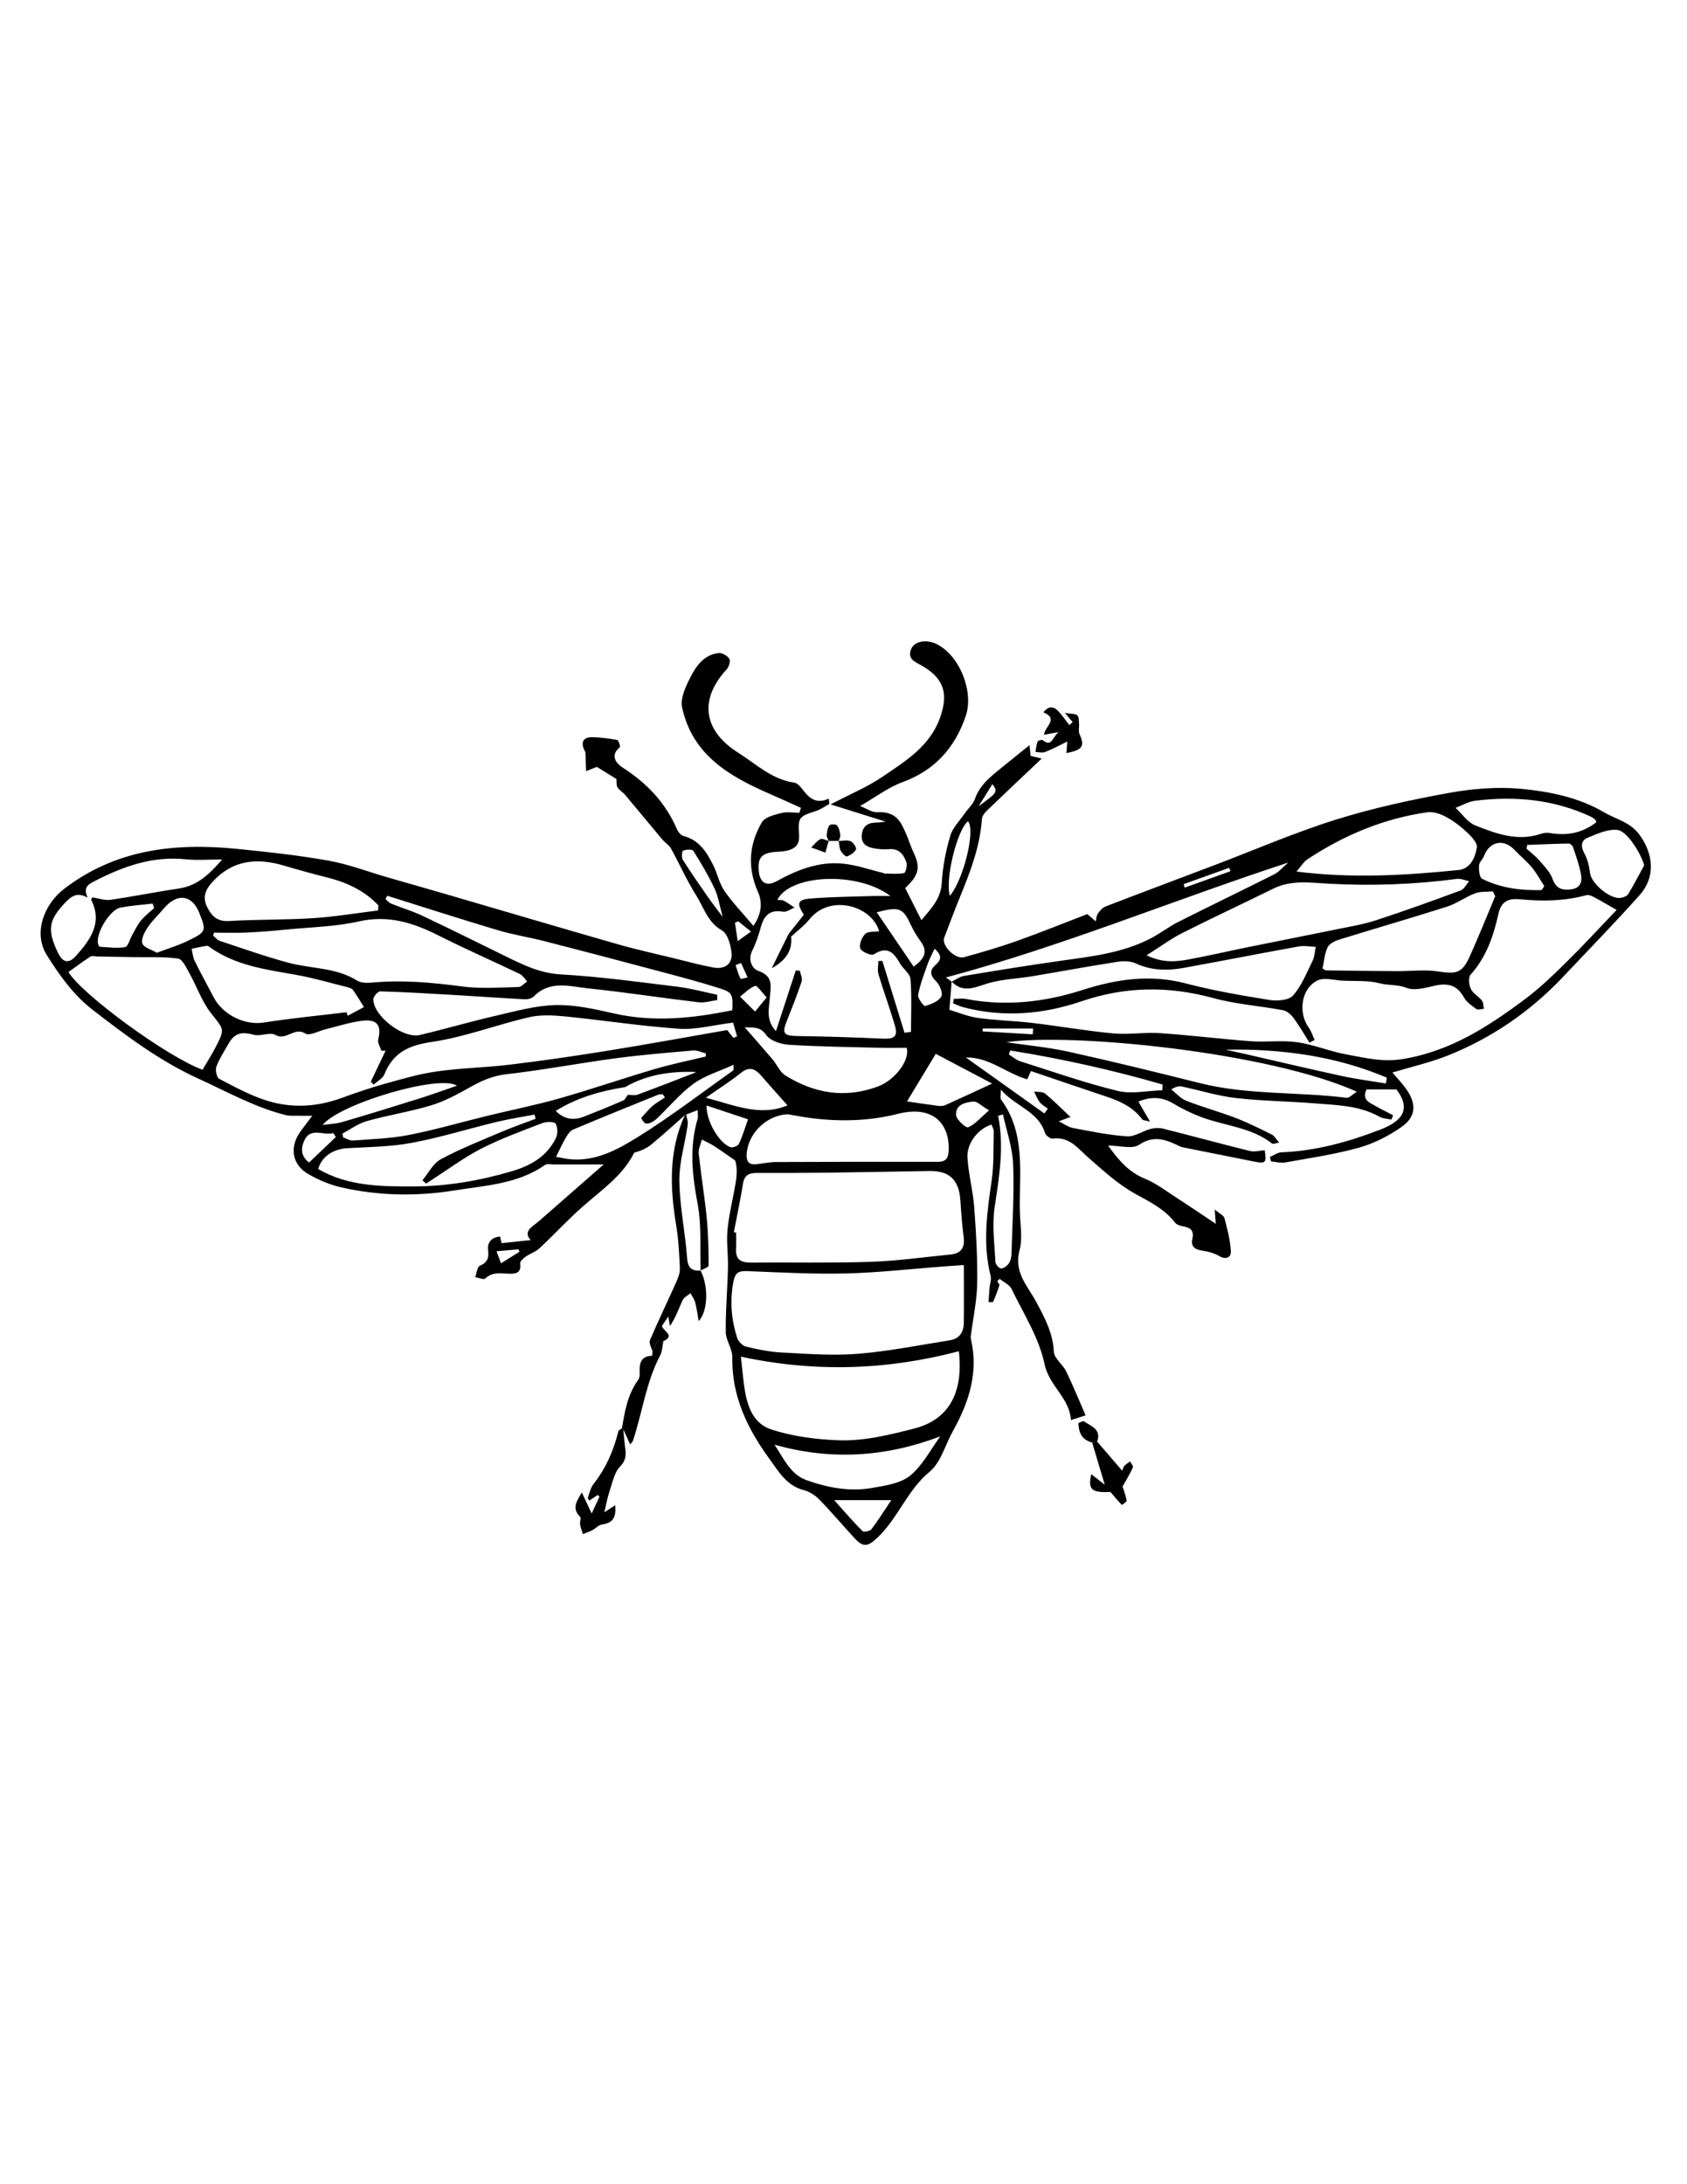 <?xml version="1.0" encoding="iso-8859-1"?>
<!-- Generator: Adobe Illustrator 16.0.4, SVG Export Plug-In . SVG Version: 6.00 Build 0)  -->
<!DOCTYPE svg PUBLIC "-//W3C//DTD SVG 1.1//EN" "http://www.w3.org/Graphics/SVG/1.1/DTD/svg11.dtd">
<svg version="1.1" id="Layer_1" xmlns="http://www.w3.org/2000/svg" xmlns:xlink="http://www.w3.org/1999/xlink" x="0px" y="0px"
	 width="612px" height="792px" viewBox="0 0 612 792" style="enable-background:new 0 0 612 792;" xml:space="preserve">
<path style="fill-rule:evenodd;clip-rule:evenodd;" d="M248.415,404.402c-4.026,3.541-7.976,7.175-12.115,10.578
	c-1.729,1.423-3.861,2.359-6.223,2.971c-4.139,8.382-11.889,13.557-18.755,19.624c-5.42,4.79-10.343,10.14-15.635,15.082
	c-1.385,1.293-3.398,1.89-4.978,3.01c-0.866,0.613-2.119,1.751-2.015,2.484c0.514,3.611-1.813,3.777-4.194,3.693
	c-2.994-0.104-5.923-0.683-8.491,1.772c-0.544,0.519-2.376-0.308-3.614-0.514c0.535-1.43,0.704-3.71,1.675-4.128
	c2.811-1.212,3.346-2.863,3-5.696c-0.33-2.706,1.138-4.582,4.343-4.919c0.235,1.058,0.448,2.016,0.539,2.425
	c3.813-0.403,7.396-0.781,10.571-1.116c-2.993-3.261,0.685-4.864,3.062-6.94c7.774-6.786,15.531-13.592,23.414-20.494
	c-6.393,0-12.281-0.005-18.169,0.003c-1.031,0.002-2.347-0.353-3.05,0.142c-9.894,6.946-21.529,7.458-32.869,9.276
	c-13.782,2.208-27.467,1.979-41.028-1.085c-4.216-0.952-8.403-2.73-12.15-4.911c-5.809-3.382-6.754-9.681-2.85-15.197
	c1.22-1.724,2.53-3.382,4.404-5.877c-2.422,0-4.313,0.022-6.204-0.01c-1.125-0.018-2.293,0.052-3.367-0.216
	c-11.25-2.804-21.275-8.467-31.729-13.229c-14.231-6.483-26.535-15.803-38.667-25.194c-6.607-5.114-11.892-12.453-16.369-19.663
	c-4.916-7.917-1.102-18.303,6.378-24.015c18.73-14.308,40.096-16.691,62.519-14.46c11.133,1.109,22.289,2.319,33.294,4.271
	c7.24,1.285,14.227,3.983,21.332,6.036c7.359,2.125,14.73,4.209,22.084,6.352c20.478,5.969,40.93,12.027,61.435,17.902
	c6.821,1.954,13.768,3.474,20.664,5.162c4.697,1.149,9.372,2.426,14.12,3.309c4.397,0.818,7.211-1.544,6.567-5.81
	c-0.412-2.716-1.415-6.483-3.387-7.598c-5.256-2.973-6.621-8.356-9.411-12.769c-3.425-5.417-6.017-11.354-9.132-16.978
	c-0.704-1.271-2.159-2.1-3.127-3.251c-4.51-5.364-8.951-10.785-13.465-16.144c-0.849-1.008-2.113-1.704-2.817-2.785
	c-0.46-0.709-0.257-1.851-0.373-3.023c-1.853-1.145-4.607-2.845-7.118-4.395c-1.303,0.523-2.592,1.04-3.881,1.558
	c-0.064-1.613-0.112-3.227-0.198-4.839c-0.044-0.85,0.101-1.839-0.279-2.52c-1.649-2.955-0.634-5.063,2.746-4.972
	c3.015,0.082,6.043,0.464,9.005,1.026c0.499,0.095,1.216,2.42,0.952,2.635c-3.796,3.087-1.104,6.005,1.015,7.361
	c8.768,5.607,15.557,12.719,19.697,22.331c0.44,1.022,1.46,2.261,2.437,2.507c5.606,1.417,8.295,5.754,10.641,10.355
	c1.57,3.08,2.226,6.711,4.148,9.507c2.973,4.323,6.679,8.142,10.519,12.701c3.058-4.491,3.318-8.566,1.661-12.3
	c-3.901-8.789-3.298-17.268,1.433-25.28c1.1-1.862,4.478-2.679,6.975-3.322c2.081-0.535,4.408-0.11,6.626-0.11
	c0.183-0.595,0.367-1.189,0.55-1.785c-3.661-1.641-7.304-3.324-10.986-4.917c-14.797-6.402-28.435-14.169-32.14-31.58
	c-0.647-3.047,1.09-6.953,2.609-10.025c2.203-4.456,4.972-8.917,10.608-9.603c1.267-0.154,3.212,0.951,3.93,2.064
	c0.504,0.785-0.125,2.951-0.955,3.845c-9.967,10.751-8.702,22.104,4.165,30.219c6.455,4.072,12.208,9.706,20.312,10.846
	c0.91,0.127,1.877,1.016,2.5,1.803c2.474,3.125,4.798,6.398,10.078,4.003c0.056,0.649,0.111,1.299,0.167,1.95
	c-1.596,0.86-3.105,1.992-4.803,2.533c-6.278,2-6.589,2.331-6.164,8.734c0.269,4.05-1.93,5.781-7.69,6.056
	c-5.795,0.275-7.41,1.921-6.917,7.051c0.404,4.202,2.803,5.66,6.462,3.629c7.419-4.117,15.213-7.16,23.773-6.402
	c5.027,0.446,9.937,2.22,14.898,3.403c0.143,0.033,0.269,0.198,0.402,0.2c2.397,0.025,4.842,0.29,7.155-0.14
	c0.555-0.103,1.268-2.742,0.878-3.854c-0.974-2.775-2.603-5.146-6.258-4.833c-1.793,0.154-3.656,0.04-5.429-0.278
	c-2.521-0.454-4.719-1.459-4.52-4.667c0.195-3.138,1.898-4.621,4.997-4.679c1.128-0.02,2.251-0.198,3.718-0.336
	c-6.655-2.083-12.898-4.037-20.022-6.267c7.08-3.715,13.34-6.313,18.833-10.041c8.453-5.735,17.417-11.195,21.01-21.803
	c2.903-8.578,1.131-13.859-6.592-18.378c-2.43-1.421-5.706-2.351-3.935-6.333c1.146-2.577,5.421-3.341,8.931-1.681
	c8.45,3.997,13.828,17.268,10.77,26.201c-3.96,11.569-11.204,19.671-22.96,23.971c-5.14,1.88-9.684,5.386-15.364,8.651
	c2.392,0.923,4.267,2.31,6.074,2.227c7.101-0.324,8.692,3.392,10.793,8.276c0.89,2.065,1.523,4.246,2.49,6.271
	c2.588,5.425,2.104,8.22-3,12.971c1.753,3.462,3.614,7.142,5.881,11.62c4.113-4.737,7.074-8.114,7.387-13.527
	c0.328-5.704,1.45-11.463,3.056-16.956c0.879-3.009,3.444-5.538,5.302-8.245c1.191-1.734,2.97-3.229,3.633-5.127
	c2.047-5.855,6.894-9.036,11.292-12.681c2.874-2.381,5.806-4.688,8.545-6.894c0.051,0.469,0.226,2.108,0.417,3.891
	c1.498,0.357,3.041,0.725,4.013,0.957c-6.627,6.273-13.313,12.557-19.925,18.92c-0.818,0.788-1.696,1.96-1.77,3.008
	c-0.662,9.617-3.943,18.472-7.546,27.265c-2.142,5.228-4.157,10.509-6.136,15.8c-1.047,2.794,3.993,7.912,7.175,7.041
	c6.423-1.755,12.83-3.625,19.101-5.854c8.684-3.088,17.236-6.551,25.646-9.777c1.175,1.014,2.112,1.823,3.049,2.633
	c0.249-0.966,0.266-2.093,0.801-2.855c0.716-1.019,1.69-2.127,2.801-2.555c13.141-5.06,26.332-9.986,39.499-14.976
	c14.571-5.523,28.916-11.759,43.758-16.415c13.388-4.199,27.216-7.216,41.037-9.73c8.674-1.578,17.798-2.356,26.529-1.517
	c10.304,0.992,20.702,3.075,29.957,8.49c4.362,2.552,9.49,3.542,12.844,8.106c5.203,7.08,5.879,15.466,0.092,21.935
	c-9.052,10.12-18.531,19.858-27.861,29.727c-11.741,12.417-25.555,21.917-41.365,28.296c-6.545,2.64-13.522,4.207-20.458,6.31
	c1.525,1.8,3.364,3.706,4.895,5.832c3.966,5.508,3.746,10.24-1.758,14.031c-4.649,3.203-9.966,5.912-15.383,7.414
	c-8.713,2.417-17.739,3.728-26.666,5.333c-1.63,0.293-3.408-0.239-5.119-0.39c-0.142-0.531-0.283-1.062-0.425-1.594
	c1.401-0.591,2.784-1.644,4.205-1.698c12.404-0.484,24.182-3.726,35.643-8.146c6.895-2.659,12.148-6.677,6.055-14.654
	c-3.74,0-7.312,0-10.844,0c-1.772,3.802,1.059,4.743,3.202,5.973c2.107,1.21,4.302,2.269,6.458,3.394
	c-0.208,0.522-0.417,1.046-0.627,1.568c-1.426-0.316-3.028-0.318-4.248-1.001c-7.4-4.148-15.62-4.234-23.693-4.888
	c-9.515-0.771-19.099-0.844-28.569-1.94c-6.548-0.759-12.948-2.771-19.434-4.143c-1.067-0.226-2.225-0.032-3.919,1.025
	c1.801,1.407,3.401,3.327,5.441,4.124c5.908,2.31,12.061,3.989,17.985,6.258c4.487,1.719,8.805,3.899,13.121,6.03
	c0.89,0.438,1.438,1.564,2.587,2.881c-1.429,0.238-2.203,0.613-2.498,0.382c-7.59-5.968-17.215-6.418-25.802-9.656
	c-3.513-1.324-6.94-3.004-10.163-4.929c-4.176-2.495-8.265-2.472-12.604-0.663c1.231,2.108,2.442,4.178,4.237,7.25
	c-1.984-0.506-2.595-0.471-2.793-0.74c-3.203-4.353-7.761-6.55-12.706-8.205c-9.164-3.067-18.31-6.193-27.722-9.382
	c-0.537,1.219-0.952,2.161-1.324,3.003c-7.708-2.205-13.765-8.096-22.29-7.931c9.74,6.939,19.123,13.625,28.506,20.309
	c0.415-0.576,0.827-1.151,1.241-1.729c-0.994-0.773-2.184-1.396-2.932-2.359c-0.881-1.136-1.381-2.565-2.045-3.868
	c1.347,0.217,3.051-0.008,3.971,0.735c2.995,2.422,5.703,5.199,9.222,8.494c-2.219,0.816-3.002,1.104-4.261,1.568
	c1.914,0.931,3.44,2.102,5.127,2.418c6.515,1.222,13.051,2.584,19.638,3.028c2.78,0.188,5.665-1.92,8.579-2.694
	c1.442-0.384,3.143-0.442,4.582-0.08c10.499,2.642,20.945,5.499,31.456,8.096c1.655,0.41,3.552-0.158,5.351-0.276
	c0.715,4.625,0.359,4.957-4.098,4.054c-8.307-1.683-16.623-3.313-24.934-4.977c-0.595-0.119-1.209-0.239-1.75-0.496
	c-4.829-2.292-9.219-4.284-14.785-0.56c-2.503,1.677-7.061,0.284-11.257,0.284c3.787,5.237,7.44,9.624,13.359,12.017
	c4.042,1.636,7.634,4.427,11.351,6.821c4.709,3.033,9.34,6.189,14.354,9.524c-0.127-1.722-0.208-2.823-0.38-5.165
	c1.76,1.5,3.267,2.145,3.524,3.12c1.042,3.942,2.11,7.963,2.332,12.002c0.118,2.171-1.699,3.238-4.238,1.737
	c-1.768-1.044-3.927-1.646-5.982-1.936c-2.737-0.387-4.422-1.401-3.74-4.368c0.719-3.129-0.908-4.061-3.538-4.503
	c-0.972-0.164-2.184-0.57-2.735-1.288c-3.861-5.025-9.271-7.587-14.672-10.591c-6.032-3.352-11.291-8.206-16.563-12.779
	c-3.924-3.406-6.973-7.952-13.211-7.12c-0.847,0.111-2.48-1.146-2.766-2.074c-2.429-7.868-10.578-9.461-15.987-15.664
	c0,1.989-0.338,3.048,0.05,3.573c9.254,12.549,6.449,27.094,6.857,41.092c0.133,4.551,1.007,9.365-0.141,13.604
	c-2.174,8.033,3.052,13.034,6.198,18.95c2.989,5.624,5.93,11.098,6.244,17.809c0.113,2.426,3.238,4.58,4.47,7.11
	c2.499,5.135,4.642,10.442,7.053,15.959c-1.51,0.488-3.042,0.982-5.312,1.718c-0.515-8.151-7.911-12.275-9.605-20.389
	c-1.979-9.486-7.623-18.235-11.948-27.174c-0.75-1.552-2.847-2.453-4.321-3.655c-0.291,0.304-0.582,0.606-0.872,0.91
	c0.279,0.48,0.894,1.066,0.781,1.424c-0.64,2.038-1.404,4.042-2.271,5.994c-0.101,0.229-1.082,0.067-1.655,0.088
	c0.112-1.684,0.202-3.368,0.344-5.049c0.126-1.493,0.749-3.092,0.402-4.453c-2.959-11.638-1.272-23.136,0.398-34.73
	c0.839-5.812,0.584-11.785,0.727-17.688c0.02-0.811-0.526-1.633-0.809-2.44c-4.854,1.503-9.049,6.779-8.714,12.041
	c0.382,5.984,1.992,11.888,2.442,17.874c0.688,9.176,1.225,18.396,1.087,27.587c-0.094,6.235-1.453,12.451-2.24,18.676
	c-0.057,0.446-0.194,0.926-0.095,1.343c2.926,12.213-0.612,23.158-6.504,33.672c-2.779,4.96-4.338,11.334-8.408,14.688
	c-8.202,6.759-11.501,16.961-19.035,23.996c-3.398,3.172-5.062,3.539-8.244,0.078c-4.286-4.658-8.369-9.511-12.791-14.036
	c-1.516-1.551-3.656-2.879-5.741-3.417c-6.066-1.567-8.927-6.644-12.127-11.012c-8.062-11.003-13.929-22.923-13.66-37.159
	c0.057-3.012-2.335-6.047-2.371-9.085c-0.09-7.772,0.616-15.55,0.8-23.33c0.109-4.64-0.616-9.334-0.152-13.921
	c0.588-5.834,2.101-11.57,3.017-17.379c0.444-2.814,0.437-5.701-0.281-7.614c-2.535-1.751-5.035-3.557-7.622-5.226
	c-1.402-0.903-2.956-1.572-4.439-2.349c-0.404,1.698-1.3,3.45-1.126,5.086c0.83,7.824,2.132,15.6,2.907,23.427
	c0.563,5.703,0.661,11.46,0.685,17.194c0.003,0.595-1.913,1.197-2.94,1.797l0.028,0.021c-0.282-8.082,0.399-16.345-1.083-24.199
	c-1.964-10.414-3.045-20.523-0.008-30.811c0.225-0.765,0.029-1.653,0.029-3.168c-1.727,0.657-2.93,1.114-4.134,1.572
	C248.778,404.217,248.597,404.31,248.415,404.402z M226.789,394.182c-8.866,1.42-17.4,3.759-25.18,8.648
	c3.201,3.208,6.645,3.467,10.288,2.048c4.776-1.86,9.521-3.806,14.219-5.849c0.706-0.308,1.093-1.349,1.627-2.049
	c1.179,0.002,2.479,0.334,3.518-0.046c7.032-2.581,14.008-5.311,20.991-8.018c0.074-0.029,0.009-0.414,0.009-0.218
	C243.286,388.379,234.659,389.653,226.789,394.182z M286.084,338.668c1.861-2.352,3.721-4.703,5.532-6.991
	c-2.722-4.139-2.323-5.48,2.417-5.866c7.363-0.6,14.771-0.655,22.162-0.899c2.278-0.076,4.56-0.012,6.84-0.012
	c-12.052-9.142-36.676-7.79-41.025,1.439c0.808,0.067,1.663-0.084,2.272,0.233c1.381,0.72,2.643,1.67,3.953,2.527
	c-1.402,0.535-2.923,1.72-4.184,1.488c-4.859-0.891-6.921,1.495-8.084,5.717c-0.79,2.87-1.739,5.753-3.071,8.403
	c-1.693,3.369,0.004,6.602,2.205,7.345c5.613,1.896,4.461,5.692,4.183,9.695c-0.27,3.878-1.598,8.017,2.21,12.154
	c2.533-7.753,4.863-14.886,7.193-22.018c0.5,0.05,1,0.101,1.5,0.152c0.238,1.301,0.991,2.774,0.624,3.873
	c-1.617,4.842-3.512,9.596-5.395,14.346c-1.806,4.556-1.07,5.353,3.96,5.422c10.259,0.141,20.519,0.474,30.768,0.932
	c4.516,0.202,5.696-0.806,4.394-5.144c-1.826-6.086-4.016-12.065-5.839-18.152c-0.444-1.485-0.065-3.218-0.065-4.836
	c0.488-0.018,0.976-0.036,1.465-0.054c2.68,8.689,5.361,17.379,8.04,26.068c0.783-0.114,1.565-0.228,2.347-0.341
	c0-6.382,0.32-12.79-0.188-19.132c-0.159-2-2.712-3.722-3.855-5.748c-2.223-3.937-4.56-6.349-9.408-3.232
	c-0.924,0.593-4.428-0.867-4.932-2.112c-0.553-1.365,0.524-4.055,1.768-5.273c1.031-1.009,3.335-0.718,5.062-1.001
	c-2.611-9.145-17.719-13.703-25.299-4.296c-1.892,2.347-4.405,4.191-6.632,6.266C286.696,339.305,286.39,338.986,286.084,338.668z
	 M345.255,355.944c1.494-0.713,2.924-1.815,4.492-2.076c11.471-1.907,22.95-3.771,34.462-5.4c11.348-1.606,22.785-2.79,33.165-8.171
	c3.477-1.802,6.616-4.258,10.109-6.021c11.589-5.847,23.291-11.468,34.884-17.305c1.574-0.792,2.778-2.318,4.956-4.197
	c-42.176,13.807-82.054,30.389-124.15,41.66c0.89,0.652,1.479,1.084,2.068,1.516c-0.243,2.979-0.485,5.958-0.831,10.211
	c3.116,0.914,6.689,2.43,10.402,2.948c6.553,0.914,13.211,1.043,19.789,1.821c9.753,1.153,19.445,2.876,29.218,3.786
	c5.627,0.523,11.385-0.473,17.035-0.091c11.01,0.742,21.976,2.125,32.981,2.936c5.582,0.412,11.301-0.438,16.802,0.359
	c6.091,0.883,11.936,3.381,18.015,4.468c6.452,1.154,12.699,2.782,19.672,1.713c17.487-2.683,31.553-11.797,45.148-21.995
	c5.277-3.959,10.082-8.602,14.793-13.246c6.179-6.09,12.052-12.49,18.21-18.917c-3.334-1.896-5.67-3.295-8.075-4.558
	c-0.872-0.457-2.033-1.03-2.858-0.803c-7.91,2.172-15.91,2.3-24.003,1.513c-3.968-0.386-6.876,0.416-7.953,5.269
	c-1.772,7.985-4.377,15.718-10.099,22.056c-0.877,0.972-0.589,3.722,0.112,5.197c0.778,1.641,2.793,2.651,3.979,4.165
	c0.583,0.744,0.511,2.002,0.734,3.027c-0.929,0.051-2.149,0.501-2.732,0.077c-1.688-1.229-3.595-2.551-4.561-4.306
	c-2.529-4.594-6.083-5.19-10.769-4.111c-3.26,0.75-7.141,1.849-9.942,0.75c-3.288-1.29-6.574-0.832-9.792-1.668
	c-4.247-1.102-8.881-0.74-13.351-0.948c-3.116-0.146-6.769-1.279-9.247-0.064c-5.885,2.882-7.075,11.623-3.18,17.019
	c0.967,1.34,1.465,3.021,2.179,4.546c-0.628,0.322-1.255,0.646-1.882,0.969c-1.874-2.96-3.614-6.019-5.684-8.835
	c-0.925-1.255-2.396-2.638-3.819-2.908c-8.458-1.599-17.17-2.175-25.431-4.433c-16.167-4.419-31.799-4.253-47.773,1.185
	c-13.923,4.739-28.395,5.971-42.921,2.126c-1.263-0.334-2.454-0.931-3.678-1.405c0.092-0.534,0.186-1.069,0.277-1.604
	c1.499,0,3.042-0.24,4.486,0.036c14.328,2.748,28.406,1.157,42.082-3.221c12.399-3.97,24.586-5.81,37.49-2.44
	c9.955,2.6,20.152,4.358,30.321,5.996c2.83,0.456,7.123,0.19,8.68-1.57c3.148-3.56,4.991-8.316,7.142-12.693
	c0.727-1.482,0.755-3.308,1.103-4.976c-2.045-0.069-4.157-0.506-6.127-0.15c-13.964,2.518-27.889,5.266-41.851,7.795
	c-5.893,1.068-11.693,0.958-17.369-1.657c-1.904-0.876-4.473-0.893-6.622-0.557c-10.259,1.6-20.472,3.492-30.712,5.205
	c-5.677,0.951-11.6,1.072-16.999,2.835C353.057,358.296,349.159,359.958,345.255,355.944z M265.939,370.807
	c-7.189,0.887-13.476,2.642-19.613,2.221c-13.863-0.951-27.64-3.114-41.481-4.485c-4.306-0.427-8.877-0.637-13.031,0.329
	c-11.78,2.742-23.254,7.188-35.147,8.93c-8.387,1.229-14.038,3.853-17.212,11.729c-0.616,1.528-2.564,2.519-3.898,3.757
	c-0.347-0.352-0.694-0.703-1.042-1.054c1.791-3.748,3.581-7.497,5.372-11.245c-0.513,0.008-1.026,0.015-1.54,0.022
	c-0.415-1.376-1.438-2.904-1.139-4.101c1.248-5-0.288-7.393-5.599-6.804c-4.516,0.501-8.921,2.005-13.374,3.07
	c-2.547,0.609-5.933,2.559-7.474,1.584c-4.024-2.545-6.93,2.789-10.881,0.497c-1.942-1.126-5.359,0.625-7.803-0.043
	c-4.349-1.189-6.954-0.671-9.125,3.154c-1.57,2.766-3.353,5.465-4.458,8.413c-0.46,1.227,0.12,3.93,1.037,4.408
	c5.618,2.932,11.276,6.025,17.284,7.912c9.001,2.823,18.176,2.303,27.148-0.979c5.119-1.871,10.289-3.649,15.537-5.111
	c6.262-1.744,12.56-3.604,18.97-4.512c8.776-1.242,17.704-1.386,26.513-2.452c11.692-1.416,23.359-3.097,34.987-4.972
	c14.575-2.35,29.098-5.012,43.837-7.574c0.575,0.724,1.415,1.781,2.254,2.838c0.441-0.188,0.882-0.375,1.324-0.562
	C266.824,373.845,266.262,371.912,265.939,370.807z M266.231,446.786c0.268,0.051,0.536,0.1,0.803,0.151
	c0,1.972,0.085,3.947-0.019,5.913c-0.201,3.812,1.732,5.006,5.297,4.974c14.451-0.131,28.915,0.21,43.353-0.272
	c9.765-0.325,19.495-1.704,29.235-2.671c3.743-0.372,5.169-2.484,4.691-6.248c-0.564-4.445-0.898-8.925-1.195-13.398
	c-0.491-7.39-3.943-10.737-11.222-10.626c-12.259,0.188-24.518,0.456-36.778,0.608c-8.564,0.106-17.13,0.111-25.695,0.092
	c-2.724-0.006-4.626,0.613-5.142,3.784C268.6,435.015,267.356,440.89,266.231,446.786z M349.662,458.704
	c-3.033,0.215-5.273,0.367-7.512,0.535c-11.771,0.884-23.529,2.241-35.313,2.525c-11.926,0.29-23.88-0.39-35.814-0.851
	c-3.17-0.122-4.382,0.642-5.001,4.035c-1.263,6.9-0.699,13.533,1.364,20.078c0.417,1.324,1.919,2.93,3.205,3.242
	c4.231,1.033,8.573,1.934,12.909,2.153c9.188,0.469,18.458,1.218,27.583,0.483c11.252-0.905,22.4-3.148,33.575-4.928
	c3.33-0.53,4.935-2.897,4.977-6.146C349.725,473.044,349.662,466.255,349.662,458.704z M140.473,324.803
	c-0.208,0.394-0.415,0.789-0.622,1.184c0.664,0.563,1.239,1.343,2.005,1.654c3.769,1.527,7.701,2.689,11.368,4.419
	c9.992,4.715,19.886,9.639,29.808,14.504c6.496,3.186,12.737,6.333,20.43,6.763c14.171,0.794,28.286,2.755,42.394,4.475
	c4.819,0.588,9.547,1.912,14.317,2.899c0.008,0.644,0.016,1.287,0.024,1.93c-2.259,0.293-4.576,1.061-6.77,0.801
	c-13.349-1.583-26.645-3.647-40.012-5.037c-6.695-0.696-13.9-3.084-19.782,2.939c-0.729,0.746-2.26,1.066-3.39,1.007
	c-8.396-0.434-16.782-1.049-25.175-1.54c-9.037-0.528-18.076-1.065-27.122-1.33c-0.854-0.025-2.534,1.881-2.523,2.876
	c0.07,6.111,10.859,14.383,16.925,12.943c9.139-2.17,18.167-4.819,27.319-6.925c7.22-1.66,14.534-3.735,21.849-3.917
	c7-0.174,14.154,1.427,21.067,3.004c14.561,3.32,28.831,1.791,43.078-1.145c0.276-5.609,0.028-6.478-4.45-7.9
	c-7.176-2.279-14.468-4.209-21.749-6.15c-13.895-3.704-27.803-7.359-41.732-10.935c-5.685-1.459-11.526-2.36-17.142-4.033
	C167.168,333.291,153.839,328.985,140.473,324.803z M268.775,491.929c0.46,4.244,0.703,6.778,1.015,9.304
	c0.879,7.153,2.623,14.646,9.972,17.076c7.656,2.531,16.016,3.594,24.124,3.932c9.334,0.389,18.426-1.875,27.609-4.201
	c14.876-3.768,17.741-15.924,16.37-28.08C321.804,496.854,295.489,497.684,268.775,491.929z M77.647,338.189
	c-0.116,0.35-0.231,0.7-0.346,1.05c0.788,0.654,1.474,1.614,2.378,1.913c8.292,2.742,16.539,5.677,24.964,7.941
	c8.251,2.218,17.192,1.667,24.85,6.442c1.387,0.865,3.52,0.945,5.25,0.779c11.044-1.057,21.937-0.074,32.902,1.383
	c6.69,0.888,13.585,0.352,20.383,0.213c1.087-0.022,2.147-1.318,3.221-2.025c-0.865-0.914-1.562-2.177-2.622-2.686
	c-9.831-4.72-19.837-9.086-29.567-14c-9.198-4.645-18.277-7.496-28.915-5.08c-8.352,1.897-17.104,2.054-25.689,2.893
	c-4.958,0.486-9.928,0.909-14.903,1.141C85.592,338.337,81.616,338.189,77.647,338.189z M415.966,346.396
	c5.613,2.751,10.388,2.386,15.078,1.53c7.26-1.328,14.455-3.014,21.689-4.485c10.636-2.163,21.29-4.234,31.922-6.416
	c4.871-1,9.828-1.801,14.536-3.333c10.319-3.357,20.532-7.051,30.711-10.817c1.26-0.466,2.051-2.202,3.059-3.35
	c-1.465-0.299-2.985-1.018-4.389-0.834c-15.488,2.027-30.992,2.602-46.612,1.737c-6.65-0.368-13.53-1.422-20.005,1.78
	c-10.974,5.429-22.094,10.566-33.015,16.095C424.706,340.446,420.842,343.321,415.966,346.396z M73.477,387.903
	c1.705-2.928,3.396-5.578,4.835-8.359c3.39-6.55,2.895-6.226-1.795-12.216c-3.314-4.232-5.121-9.624-7.786-14.395
	c-1.119-2.004-2.521-5.126-4.126-5.348c-5.437-0.752-11.021-0.431-16.55-0.526c-4.236-0.073-8.471-0.159-12.708-0.234
	c-0.863-0.015-1.942-0.342-2.552,0.049c-2.731,1.754-5.33,3.715-7.975,5.601C30.037,360.849,60.618,383.185,73.477,387.903z
	 M124.231,411.024c0.09,0.474,0.18,0.947,0.27,1.42c1.18,0.396,2.391,1.2,3.535,1.114c6.777-0.514,13.642-0.712,20.283-2.011
	c9.615-1.882,19.056-4.644,28.587-6.968c8.654-2.111,17.414-3.841,25.975-6.275c11.632-3.308,23.081-7.254,34.683-10.673
	c6.078-1.791,12.315-3.041,18.481-4.536c-0.002-0.378-0.003-0.759-0.005-1.138c-1.525-0.373-3.086-1.174-4.567-1.046
	c-9.469,0.82-18.952,1.599-28.367,2.859c-13.158,1.759-26.223,4.267-39.407,5.746c-5.082,0.57-9.171,2.449-13.421,4.85
	c-4.436,2.505-9.041,4.979-13.881,6.443c-7.639,2.31-15.599,3.54-23.292,5.694C129.97,407.381,127.179,409.48,124.231,411.024z
	 M194.323,405.676c-0.142-0.51-0.285-1.019-0.427-1.527c-4.577,0.878-9.197,1.576-13.722,2.667
	c-10.272,2.479-20.406,5.642-30.772,7.582c-7.655,1.435-15.581,1.503-23.4,1.943c-5.124,0.289-9.334,3.026-10.561,7.552
	c10.758,6.286,22.913,6.345,34.646,6.309c11.965-0.036,23.89-2.052,35.574-5.499c7.122-2.102,12.654-5.399,15.964-11.935
	c0.744-1.469,0.751-3.941-0.03-5.307c-0.446-0.777-3.377-0.778-4.838-0.216c-7.433,2.856-14.966,5.587-22.042,9.19
	c-6.243,3.177-11.93,7.444-17.859,11.235c-0.769,0.491-1.517,1.013-2.275,1.521c-0.445-0.406-0.891-0.811-1.337-1.216
	c2.184-2.598,3.871-6.115,6.648-7.613c7.022-3.784,14.502-6.735,21.863-9.872C185.878,408.732,190.129,407.271,194.323,405.676z
	 M285.822,404.039c-7.745,0.279-14.672,7.041-14.958,14.714c-0.097,2.605,1.007,3.661,3.493,3.407
	c2.395-0.246,4.783-0.795,7.175-0.806c19.511-0.087,39.022-0.109,58.533-0.063c2.632,0.007,3.86-0.892,4.051-3.596
	c0.658-9.437-4.92-17.222-18.402-13.802c-10.379,2.633-20.871,2.863-31.432,1.545C291.448,405.085,288.641,404.512,285.822,404.039z
	 M542.419,324.988c-0.275-0.586-0.55-1.171-0.825-1.758c-2.165,0.197-4.497-0.052-6.457,0.688
	c-3.508,1.327-6.645,3.708-10.196,4.841c-12.961,4.135-26.044,7.889-39.04,11.921c-1.605,0.499-3.645,1.476-4.278,2.806
	c-1.107,2.32-1.278,5.086-1.847,7.696c0.526,0.289,0.908,0.679,1.295,0.685c8.551,0.124,17.101,0.229,25.65,0.284
	c4.985,0.032,10.062-0.639,14.934,0.097c6.85,1.034,8.799,0.647,11.638-5.682C536.49,339.444,539.39,332.187,542.419,324.988z
	 M470.336,316.033c20.418,2.576,39.58,1.353,58.708-0.547c4.428-0.439,6.1-4.554,6.729-8.193c0.275-1.585-1.944-3.944-3.522-5.43
	c-2.292-2.16-4.868-4.148-7.632-5.637c-2.014-1.084-4.634-2.001-6.798-1.695c-15.821,2.242-30.236,8.289-43.522,17.059
	C472.92,312.501,472.008,314.12,470.336,316.033z M492.212,395.859c-31.944-14.407-103.574-21.437-127.151-17.943
	c7.458,1.107,15.126,1.797,22.582,3.444c15.926,3.518,31.773,7.406,47.594,11.376c17.503,4.395,35.55,3.094,53.255,5.327
	C489.492,398.191,490.687,396.804,492.212,395.859z M137.149,330.142c0.04-0.615,0.079-1.229,0.119-1.843
	c-5.15-5.503-11.729-8.429-18.99-10.237c-5.117-1.274-10.202-2.688-15.257-4.189c-9.717-2.884-18.551-2.114-25.831,5.798
	c-2.499,2.715-3.948,5.474-2.022,9.274c1.735,3.424,3.765,5.279,8.043,5.019c10.105-0.613,20.262-0.379,30.363-1.031
	C121.459,332.423,129.293,331.102,137.149,330.142z M125.687,367.043c0.152,0.425,0.305,0.849,0.458,1.273
	c1.964-1.046,3.928-2.093,5.893-3.14c-1.301-2.06-2.536-4.166-3.946-6.148c-0.389-0.547-1.262-0.871-1.975-1.049
	c-6.362-1.582-12.678-3.446-19.122-4.575c-10.587-1.855-21.241-3.279-30.394-9.597c-0.496-0.343-1.088-0.914-1.565-0.851
	c-1.861,0.25-3.692,0.711-5.536,1.093c0.355,1.46,0.461,3.043,1.11,4.356c2.204,4.466,4.605,8.835,6.921,13.246
	c3.402,6.48,11.417,10.17,18.012,9.143C105.542,369.238,115.634,368.265,125.687,367.043z M31.791,325.496
	c-3.811-2.172-5.957-0.482-8.123,1.794c-6.054,6.364-6.619,9.878-2.652,18.163c1.732,3.619,3.927,4.138,6.602,1.104
	c5.108-5.796,9.696-11.884,5.467-20.277c-0.078-0.155,0.248-0.513,0.449-0.9c2.145,0.326,4.404,1.192,6.499,0.896
	c8.294-1.179,16.516-2.869,24.806-4.084c6.751-0.99,11.099-5.175,15.767-10.54c-4.969,0-9.139,0.36-13.227-0.068
	c-11.829-1.242-22.368,2.461-32.638,7.696C32.249,320.549,29.958,321.518,31.791,325.496z M270.146,372.49
	c3.57,4.102,6.887,7.833,10.111,11.644c1.617,1.911,2.667,4.613,4.661,5.845c10.48,6.476,21.574,8.426,33.527,4.006
	c6.007-2.221,11.69-9.299,10.495-14.033c-3.183,0-6.355,0.07-9.524-0.012c-11.036-0.287-22.084-0.403-33.095-1.092
	c-2.928-0.183-6.858-1.4-8.354-3.53C275.643,372.012,273.167,372.735,270.146,372.49z M341.108,520.838
	c-19.88,7.53-39.639,8.782-60.127,3.018c3.342,5.056,5.811,10.771,11.516,12.821c7.617,2.737,15.683,4.297,23.81,2.871
	c4.791-0.842,10.322-1.606,13.853-4.466C334.686,531.417,337.535,525.682,341.108,520.838z M201.716,419.468
	c1.932,0.34,3.461,0.716,5.011,0.863c9.366,0.902,17.326-3.479,24.666-8.04c11.938-7.418,23.133-16.031,34.627-24.161
	c0.125-0.089,0.037-0.479,0.11-2.031c-5.24,2.396-10.433,3.889-14.54,6.874c-4.939,3.592-8.902,8.511-13.413,12.721
	c-0.988,0.923-2.587,1.87-3.754,1.71c-0.968-0.133-1.714-1.878-1.826-2.015c1.794-1.925,2.846-3.288,4.134-4.369
	c1.385-1.164,2.992-2.061,4.501-3.075c-0.275-0.392-0.552-0.782-0.827-1.175c-0.583,0.066-1.216,0.004-1.739,0.216
	c-10.283,4.163-20.574,8.308-30.794,12.619c-1.108,0.468-1.961,1.839-2.636,2.968C204.095,414.487,203.19,416.542,201.716,419.468z
	 M579.093,298.165c-0.149-0.394-0.181-0.75-0.373-0.926c-0.446-0.402-0.932-0.798-1.471-1.052
	c-13.427-6.316-27.587-7.61-42.11-5.835c-2.437,0.298-4.739,1.691-7.104,2.578c2.369,2.184,4.381,5.269,7.176,6.379
	c7.587,3.011,15.409,5.908,23.855,3.018c0.971-0.332,2.133-0.453,3.138-0.28C568.246,303.082,573.84,302.216,579.093,298.165z
	 M596.463,313.768c-0.986-3.876-6.018-12.383-9.689-12.819c-3.454-0.411-7.336,1.384-10.785,2.805
	c-2.423,0.998-2.631,3.095-1.235,5.652c1.181,2.164,1.782,4.774,2.09,7.254c0.461,3.726,7.396,9.58,11.157,8.914
	c0.974-0.171,2.242-0.663,2.701-1.417C592.755,320.775,594.564,317.245,596.463,313.768z M363.846,404.071
	c-0.587,0.183-1.175,0.363-1.761,0.545c2.275,11.172,0.402,22.089-1.26,33.142c-0.968,6.434-0.021,13.17,0.273,19.761
	c0.04,0.892,1.259,2.373,2.014,2.427c0.921,0.063,2.196-0.899,2.824-1.772c0.651-0.904,0.957-2.227,0.991-3.379
	c0.32-10.872,1.039-21.767,0.618-32.615C367.311,416.104,365.143,410.105,363.846,404.071z M329.034,399.385
	c3.797,0.548,7.458,1.11,11.13,1.578c0.874,0.111,1.896,0.145,2.666-0.199c5.572-2.488,11.098-5.083,17.095-7.854
	c-6.552-3.456-13.485-7.112-20.449-10.785C335.597,388.536,332.278,394.021,329.034,399.385z M56.911,345.469
	c4.137-1.568,7.909-2.678,11.386-4.386c6.596-3.238,6.59-3.543,3.972-10.125c-2.625-6.6-8.061-7.227-12.849-1.521
	c-1.912,2.279-4.159,4.316-5.797,6.767c-1.155,1.729-2.515,4.292-1.987,5.89C52.133,343.599,54.98,344.329,56.911,345.469z
	 M366.507,380.905c-0.179,0.475-0.357,0.949-0.536,1.423c1.343,0.839,2.584,2.001,4.046,2.465
	c11.771,3.743,23.465,7.847,35.443,10.774c5.072,1.239,10.769-0.077,16.181-0.231c0.04-0.695,0.079-1.39,0.119-2.085
	C403.604,387.992,385.179,383.908,366.507,380.905z M559.23,322.755c0.338-0.476,0.677-0.952,1.015-1.428
	c-1.504-2.301-2.816-4.76-4.562-6.859c-1.899-2.284-4.266-4.172-6.312-6.342c-3.844-4.081-8.969-3.061-10.979,2.19
	c-0.479,1.249-1.776,2.339-1.847,3.552c-0.092,1.617,0.144,4.278,1.111,4.768C544.44,322.071,551.781,322.925,559.23,322.755z
	 M256.076,398.031c10.46,2.768,19.831,6.937,29.591,2.781c-3.088-3.484-6.382-7.145-9.611-10.861
	c-2.209-2.543-4.332-3.292-7.326-0.876C265.092,392.011,261.103,394.51,256.076,398.031z M117.057,407.899
	c2.325-0.317,4.733-0.353,6.961-1.005c9.379-2.739,18.721-5.615,28.045-8.541c4.605-1.444,9.143-3.102,13.711-4.663
	C159.423,389.477,123.211,400.228,117.057,407.899z M554.031,306.377c-0.08,0.463-0.161,0.925-0.241,1.388
	c1.535,1.378,3.229,2.62,4.568,4.167c1.805,2.082,3.946,4.181,4.837,6.669c1.241,3.472,3.206,4.252,6.51,3.91
	c3.846-0.398,4.335-2.933,3.777-5.788c-0.633-3.233-1.763-6.378-2.816-9.516c-0.196-0.582-1.066-1.347-1.615-1.338
	C564.043,305.953,559.037,306.188,554.031,306.377z M444.578,380.614c2.29,0.5,4.585,0.983,6.869,1.504
	c11.754,2.686,23.485,5.476,35.268,8.03c5.294,1.148,10.69,1.832,16.039,2.727c0.116-0.707,0.232-1.413,0.35-2.119
	C484.497,382.884,464.854,380.251,444.578,380.614z M55.917,329.263c-0.18-0.541-0.359-1.082-0.54-1.622
	c-3.881,0.459-7.796,0.731-11.632,1.432c-3.832,0.7-9.066,9.343-8.193,13.125c0.095,0.413,0.407,1.094,0.648,1.107
	c3.071,0.17,6.217,0.644,9.185,0.124c1.068-0.187,1.687-2.835,2.547-4.339c1.024-1.789,1.894-3.715,3.186-5.29
	C52.502,332.11,54.299,330.761,55.917,329.263z M318.057,330.803c4.63,6.807,8.944,13.151,13.396,19.697
	c3.814-2.771,5.307-5.325,2.592-9.07c-1.32-1.822-2.55-3.757-3.493-5.794C327.579,329.211,326.37,328.609,318.057,330.803z
	 M256.315,400.855c-0.158,5.6,4.517,13.6,8.651,15.126c0.812,0.301,2.726-0.438,3.082-1.193c1.32-2.791,2.2-5.788,3.319-8.919
	C266.367,404.204,261.564,402.604,256.315,400.855z M323.33,543.962c-6.966,0-13.305,0-20.71,0
	c3.984,4.429,6.997,7.953,10.269,11.218c0.457,0.455,2.71,0.04,3.231-0.651C318.726,551.075,321.031,547.396,323.33,543.962z
	 M351.162,297.761c-4.018,3.282-8.409,21.394-6.565,27.073C349.62,318.768,353.926,301.011,351.162,297.761z M262.184,332.488
	c-1.174-4.216-1.633-7.485-2.978-10.337c-2.222-4.714-4.905-9.23-7.692-13.64c-0.392-0.619-2.613-0.506-3.706-0.054
	c-0.449,0.186-0.627,2.475-0.111,3.291c2.892,4.581,6.006,9.025,9.102,13.475C258.32,327.408,259.966,329.504,262.184,332.488z
	 M339.047,344c-1.003,2.192-1.941,3.893-2.576,5.7c-1.281,3.65-2.711,7.3-3.401,11.074c-0.221,1.216,2.104,4.161,2.554,4.022
	c2.176-0.672,4.878-1.697,5.866-3.454c0.672-1.197-0.638-4.379-2.01-5.662c-2.334-2.182-2.028-4.142-0.173-5.712
	C341.969,347.717,341.349,346.089,339.047,344z M121.825,412.302c-0.3-0.487-0.6-0.976-0.899-1.463
	c-3.581,1.151-8.439-2.571-10.756,3.217c-1.126,2.812-0.752,5.518,1.973,7.461C115.527,418.297,118.676,415.299,121.825,412.302z
	 M358.798,402.629c-2.854-1.699-4.31-3.306-5.626-3.199c-2.951,0.241-6.58,1.106-6.338,4.875c0.107,1.676,3.544,4.782,4.371,4.456
	C353.641,407.801,355.525,405.447,358.798,402.629z M278.125,361.659c-1.814-1.879-3.468-4.402-4.165-4.161
	c-2.033,0.704-3.683,2.511-5.483,3.886c1.814,1.804,3.628,3.606,5.442,5.41C275.088,365.365,276.259,363.937,278.125,361.659z
	 M374.645,375.044c0.048-0.698,0.096-1.396,0.145-2.093c-6.098,0-12.193,0-18.289,0c-0.017,0.345-0.031,0.69-0.048,1.036
	C362.517,374.339,368.58,374.692,374.645,375.044z M429.398,320.6c0.123,0.421,0.246,0.843,0.369,1.264
	c5.531-1.986,11.064-3.971,16.596-5.956c-0.146-0.413-0.292-0.825-0.438-1.238C440.416,316.647,434.908,318.624,429.398,320.6z
	 M188.45,453.892c-0.116-0.294-0.232-0.588-0.348-0.882c-2.619,0.231-5.237,0.463-7.971,0.705c0.376,1.012,0.876,2.359,1.622,4.365
	C184.328,456.47,186.389,455.181,188.45,453.892z M267.621,341.264c2.267-1.639,3.401-2.458,4.817-3.481
	c-1.769-1.423-3.199-2.572-4.628-3.721c-0.397,0.169-0.795,0.338-1.193,0.507C266.89,336.387,267.163,338.207,267.621,341.264z
	 M360.013,284.322c-1.776,2.859-3.385,5.448-4.993,8.036C362.019,287.19,362.019,287.19,360.013,284.322z M268.829,349.206
	c-0.661,0.25-1.323,0.5-1.984,0.75c0.555,1.661,1.015,3.37,1.776,4.93c0.105,0.215,1.701-0.295,2.606-0.471
	C270.428,352.677,269.629,350.941,268.829,349.206z"/>
<path style="fill-rule:evenodd;clip-rule:evenodd;" d="M254.127,460.706c2.872,5.31,2.839,14.671-0.667,18.312
	c-0.464-2.578-0.717-4.713-1.271-6.767c-0.316-1.181-1.12-2.228-1.705-3.336c-0.974,0.833-2.354,1.478-2.846,2.535
	c-1.424,3.061-2.493,6.29-4.589,9.368c-0.175-1.013-0.351-2.025-0.596-3.444c-0.892,1.302-1.62,2.365-2.314,3.381
	c0.345,1.955,4.996,3.432,0.518,5.587c-3.521-1.15-2.481,2.614-3.957,3.669c-0.348-1.353-1.369-2.992-0.934-4.01
	c3.009-7.06,6.37-13.969,9.502-20.978c0.714-1.599,1.438-3.417,1.367-5.102c-0.223-5.248-0.485-10.537-1.346-15.708
	c-2.26-13.567-2.74-26.921,3.128-39.813c0.179-0.092,0.36-0.185,0.539-0.279c0.193,1.269,0.709,2.582,0.531,3.794
	c-0.996,6.79-3.123,13.568-3.035,20.328c0.121,9.283,2.133,18.526,2.802,27.824c0.263,3.657,1.614,4.838,4.9,4.659L254.127,460.706z
	"/>
<path style="fill-rule:evenodd;clip-rule:evenodd;" d="M226.128,518.326c0.176,1.873,0.297,3.754,0.542,5.617
	c0.368,2.807,0.862,5.176-1.709,7.808c-2.137,2.187-2.777,5.915-3.847,9.041c-0.784,2.288-1.188,4.707-1.886,7.577
	c1.39-0.903,2.588-1.683,3.938-2.561c0.455,4.67-1.019,6.466-4.887,7.007c-1.167,0.164-2.153,1.392-3.297,1.989
	c-1.118,0.584-2.333,0.985-3.505,1.468c-0.358-1.166-0.839-2.311-1.037-3.502c-0.152-0.912,0.478-2.32,0.029-2.756
	c-3.171-3.088-1.272-5.665,0.594-8.853c1.122,2.396,2.06,4.4,3.577,7.641c1.322-2.851,2.08-4.486,2.838-6.122
	c-0.219-0.196-0.438-0.393-0.658-0.589c-0.96,0.641-1.92,1.282-3.034,2.026c-0.21-0.429-0.617-0.872-0.522-1.131
	c0.621-1.69,1.028-3.594,2.102-4.957c4.454-5.663,7.24-12.042,8.938-18.979c0.114-0.466,0.869-0.773,1.328-1.152
	C225.803,518.037,225.969,518.178,226.128,518.326z"/>
<path style="fill-rule:evenodd;clip-rule:evenodd;" d="M398.017,522.73c2.983,3.467,5.965,6.935,9.128,10.611
	c0.189-0.513,0.273-1.26,0.68-1.724c0.595-0.678,1.418-1.153,2.146-1.717c0.366,0.748,1.235,1.725,1.016,2.205
	c-1.067,2.341-2.427,4.548-3.742,6.909c0.385,1.241,1.113,3.162,1.487,5.151c0.075,0.397-1.725,1.562-1.776,1.508
	c-1.343-1.371-2.569-2.859-4.097-4.657c-6.88,0.254-8.251-0.804-6.973-6.462c1.471,1.146,2.792,2.176,4.886,3.807
	c-1.7-5.697-3.132-10.493-4.564-15.29C396.81,522.958,397.414,522.844,398.017,522.73z"/>
<path style="fill-rule:evenodd;clip-rule:evenodd;" d="M386.869,273.085c0.115-1.497,0.2-2.592,0.325-4.197
	c-2.913,1.401-5.408,2.765-8.035,3.785c-1.021,0.397-2.343,0.024-3.527,0.002c0.235-1.271,0.333-2.594,0.786-3.781
	c0.144-0.377,1.53-0.767,1.842-0.518c3.283,2.626,3.369-0.823,5.742-2.91c-2.478,0.456-3.652,0.671-5.277,0.971
	c0.264-2.974,5.519-5.756-0.226-8.158c2.309-2.793,4.123-1.91,5.779-0.023c1.301,1.483,2.434,3.115,3.641,4.681
	c0.403-0.367,0.806-0.733,1.208-1.101c-0.62-0.735-1.238-1.471-2.799-3.325c2.359,0.398,3.824,0.23,4.504,0.882
	c0.643,0.615,0.527,2.085,0.623,3.189c0.103,1.184-0.301,2.542,0.146,3.544C393.581,270.557,392.869,271.874,386.869,273.085z"/>
<path style="fill-rule:evenodd;clip-rule:evenodd;" d="M236.701,490.012c1.476-1.055,0.436-4.819,3.957-3.669
	c-0.378,1.741-0.396,3.673-1.195,5.193c-5.111,9.729-6.433,20.636-9.845,30.885c-0.125,0.377-0.496,0.672-1.014,1.342
	c-0.913-2.003-1.695-3.722-2.478-5.438c-0.157-0.147-0.323-0.288-0.495-0.426c1.02-6.168,2.06-12.32,5.897-17.556
	c0.407-0.556,0.543-1.434,0.526-2.155c-0.08-3.298-0.04-6.434,4.505-6.578C236.624,491.608,236.655,490.567,236.701,490.012z"/>
<path style="fill-rule:evenodd;clip-rule:evenodd;" d="M398.017,522.73c-0.603,0.113-1.207,0.228-1.811,0.342
	c-0.141-0.048-0.279-0.103-0.423-0.145c-3.404-0.981-4.444-3.626-4.57-6.771c-0.01-0.247,1.725-1.012,2.087-0.753
	C395.803,517.196,399.663,518.247,398.017,522.73z"/>
<path style="fill-rule:evenodd;clip-rule:evenodd;" d="M304.241,304.94c1.476-0.006,3.116-0.41,4.372,0.112
	c0.951,0.395,2.211,2.381,1.927,2.938c-0.594,1.155-2.025,2.117-3.314,2.553c-0.489,0.166-1.808-1.204-2.267-2.115
	c-0.517-1.026-0.489-2.325-0.698-3.505L304.241,304.94z"/>
<path style="fill-rule:evenodd;clip-rule:evenodd;" d="M304.26,304.923c-1.219,0.002-2.438,0.003-3.657,0.005l0.009,0.011
	c-0.251-0.705-0.761-1.433-0.699-2.109c0.112-1.227,0.3-2.616,0.984-3.549c0.342-0.466,2.325-0.468,2.733,0.018
	c0.747,0.891,1.02,2.278,1.207,3.501c0.102,0.668-0.378,1.424-0.597,2.14L304.26,304.923z"/>
<path style="fill-rule:evenodd;clip-rule:evenodd;" d="M300.603,304.928c-0.362,1.3-0.725,2.6-1.192,4.273
	c-0.742-0.293-1.333-0.542-1.933-0.761c-1.061-0.386-2.127-0.753-3.191-1.129c1.084-1.048,2.025-2.375,3.309-3.032
	c0.708-0.362,1.993,0.402,3.017,0.659C300.612,304.939,300.603,304.928,300.603,304.928z"/>
<path style="fill-rule:evenodd;clip-rule:evenodd;" d="M287.001,339.623c0.586,5.446-2.406,8.885-7.045,11.467
	c2.042-4.141,4.085-8.282,6.128-12.421C286.39,338.986,286.696,339.305,287.001,339.623z"/>
</svg>
